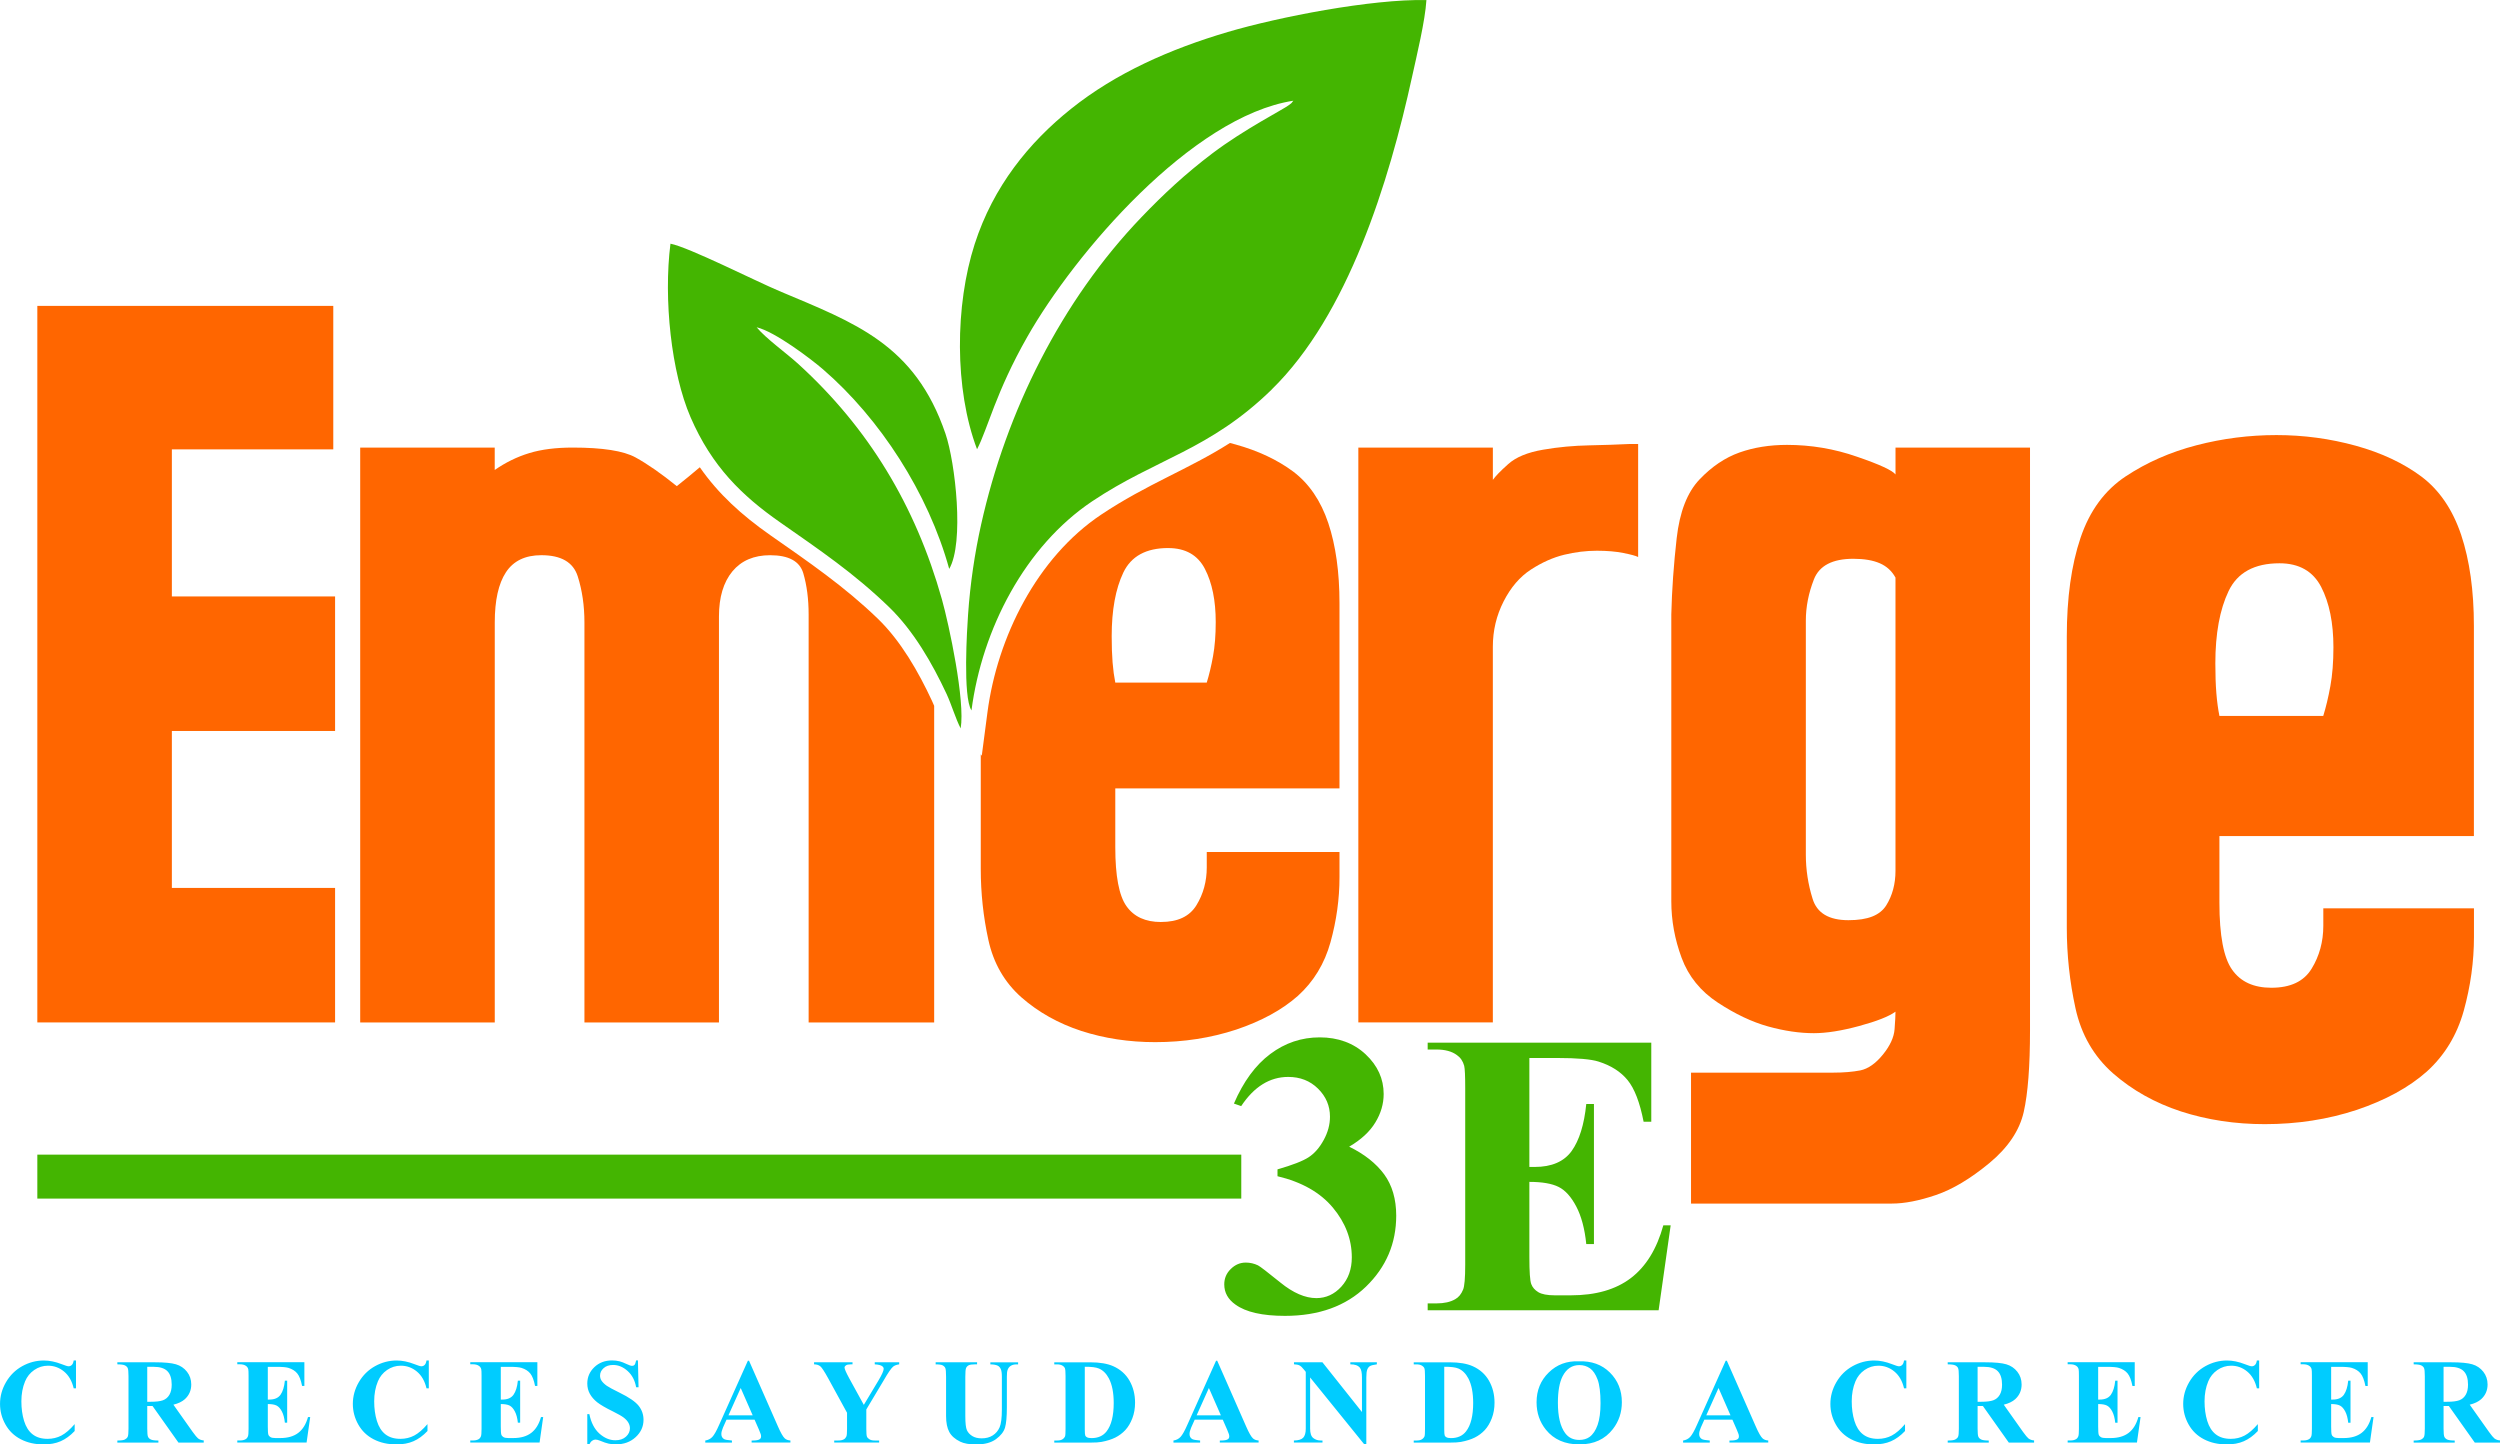 <svg xmlns="http://www.w3.org/2000/svg" id="Layer_1" data-name="Layer 1" viewBox="0 0 1056.09 610.17"><defs><style>      .cls-1, .cls-2 {        fill: #f60;      }      .cls-3, .cls-4 {        fill: #44b501;      }      .cls-3, .cls-2 {        fill-rule: evenodd;      }      .cls-5 {        fill: #0cf;      }    </style></defs><path class="cls-4" d="m646.06,446.92v46.04h2.24c7.19,0,12.39-2.25,15.63-6.74,3.21-4.49,5.29-11.11,6.17-19.86h3.24v59.17h-3.24c-.65-6.45-2.07-11.74-4.21-15.83-2.16-4.12-4.63-6.88-7.47-8.3-2.84-1.42-6.96-2.13-12.36-2.13v31.77c0,6.22.26,10,.8,11.4.51,1.39,1.51,2.53,2.96,3.41,1.45.88,3.78,1.34,6.99,1.34h6.76c10.54,0,19.01-2.44,25.38-7.3,6.37-4.86,10.94-12.28,13.7-22.28h3.1l-5.09,35.89h-97.56v-2.9h3.72c3.27,0,5.91-.6,7.9-1.76,1.45-.8,2.56-2.13,3.33-4.04.6-1.34.91-4.86.91-10.57v-74.51c0-5.14-.14-8.3-.43-9.49-.54-1.96-1.56-3.47-3.07-4.52-2.1-1.56-4.97-2.36-8.64-2.36h-3.72v-2.9h94.46v33.42h-3.24c-1.59-8.18-3.86-14.04-6.76-17.59-2.9-3.55-6.99-6.17-12.31-7.84-3.1-.99-8.9-1.51-17.42-1.51h-11.77Zm-106.4,49.96v-2.9c6.34-1.82,10.71-3.52,13.16-5.12,2.44-1.59,4.58-4.01,6.34-7.25,1.79-3.24,2.67-6.54,2.67-9.86,0-4.6-1.68-8.55-5.06-11.88-3.35-3.3-7.56-4.94-12.56-4.94-7.82,0-14.44,4.12-19.89,12.33l-3.07-1.08c4.01-9.29,9.12-16.28,15.37-20.94,6.25-4.69,13.21-7.02,20.89-7.02s14.29,2.39,19.38,7.16c5.09,4.77,7.62,10.37,7.62,16.77,0,4.15-1.17,8.18-3.52,12.02-2.33,3.87-6.02,7.28-11.05,10.23,6.45,3.15,11.37,7.05,14.78,11.68,3.38,4.63,5.09,10.46,5.09,17.45,0,11.74-4.26,21.74-12.76,29.98-8.53,8.24-19.95,12.36-34.24,12.36-9.55,0-16.51-1.59-20.89-4.75-3.15-2.22-4.75-5.06-4.75-8.55,0-2.53.91-4.72,2.76-6.51,1.82-1.79,3.92-2.7,6.31-2.7,1.85,0,3.55.4,5.17,1.17.88.43,4.04,2.87,9.46,7.25,5.4,4.4,10.49,6.59,15.2,6.59,4.09,0,7.62-1.62,10.57-4.86,2.93-3.24,4.41-7.36,4.41-12.36,0-7.59-2.67-14.61-7.99-21-5.34-6.39-13.13-10.83-23.39-13.27Z"></path><polygon class="cls-1" points="15.77 431.91 15.77 129.22 140.79 129.22 140.79 189.83 72.6 189.83 72.6 251.96 141.55 251.96 141.55 308.79 72.6 308.79 72.6 375.09 141.55 375.09 141.55 431.91 15.77 431.91"></polygon><path class="cls-2" d="m152.16,431.91v-242.84h56.83v9.47c4.55-3.16,9.41-5.56,14.59-7.13,5.17-1.58,11.3-2.34,18.37-2.34,12.63,0,21.47,1.39,26.52,4.16,5.06,2.78,10.86,6.82,17.43,12.13,3.24-2.55,6.49-5.21,9.73-7.97,7.83,11.25,17.62,20.19,29.87,28.76,15.92,11.12,31.3,21.64,45.33,35.21,9.75,9.43,17.16,22.45,22.86,34.67l.94,2.14v133.75h-53.03v-172.31c0-6.57-.76-12.38-2.27-17.5-1.52-5.05-6.19-7.57-14.02-7.57-6.82,0-12.12,2.27-15.91,6.82-3.79,4.61-5.68,10.92-5.68,19.06v171.49h-56.83v-168.97c0-7.07-.95-13.57-2.84-19.51-1.9-5.93-7.01-8.9-15.35-8.9-6.82,0-11.8,2.4-14.96,7.2-3.16,4.8-4.73,11.87-4.73,21.21v168.97h-56.83Z"></path><path class="cls-2" d="m490.46,389.48c7.07,0,12.06-2.34,14.96-7.08,2.91-4.73,4.36-10.09,4.36-15.97v-6.5h56.07v10.67c0,9.09-1.26,18.25-3.79,27.4-2.52,9.09-7.13,16.67-13.76,22.67-6.69,5.93-15.41,10.68-26.08,14.27-10.74,3.53-22.1,5.3-34.22,5.3-11.05,0-21.47-1.58-31.2-4.73-9.66-3.16-18.12-7.89-25.32-14.2-7.13-6.32-11.8-14.4-13.95-24.25-2.15-9.84-3.22-19.82-3.22-29.93v-48.5l.42.64,2.4-18.3c4.16-31.78,20.92-65.42,48-83.54,19.34-12.94,36.86-19.11,54.45-30.3l2.33.62c9.59,2.66,17.74,6.51,24.43,11.49,6.69,5.06,11.62,12.31,14.78,21.73,3.16,9.47,4.73,20.77,4.73,33.84v78.23h-94.71v24.82c0,12.19,1.57,20.52,4.73,24.94,3.16,4.48,8.02,6.69,14.59,6.69m3.03-157.98c-9.35,0-15.66,3.47-18.95,10.35-3.28,6.88-4.92,15.85-4.92,26.9,0,4.29.13,7.96.38,11.11.25,3.16.64,5.94,1.14,8.47h38.64c1.01-3.28,1.9-6.94,2.65-11.11.76-4.11,1.14-8.97,1.14-14.46,0-9.03-1.51-16.54-4.55-22.41-3.02-5.88-8.21-8.84-15.53-8.84Z"></path><path class="cls-1" d="m573.81,431.91v-242.83h56.83v13.64c1.01-1.45,3.16-3.73,6.44-6.63,3.28-2.97,8.21-4.99,14.77-6.12,6.57-1.14,13.01-1.7,19.32-1.83,6.31-.13,12-.32,17.05-.57h3.79v47.73c-1.01-.51-3.09-1.07-6.25-1.7-3.16-.63-6.88-.95-11.18-.95-4.55,0-9.16.57-13.83,1.7-4.67,1.14-9.34,3.22-14.02,6.25-4.67,3.03-8.52,7.51-11.55,13.45-3.03,5.94-4.55,12.31-4.55,19.13v158.73h-56.83Z"></path><path class="cls-1" d="m782.93,236.05c-8.84,0-14.4,2.9-16.67,8.71-2.27,5.81-3.41,11.62-3.41,17.43v98.88c0,6.31.95,12.5,2.84,18.56,1.83,6.06,6.88,9.09,15.15,9.09s13.32-2.08,15.97-6.25c2.59-4.17,3.91-9.03,3.91-14.59v-123.88c-1.52-2.78-3.73-4.8-6.63-6.06-2.9-1.26-6.63-1.89-11.18-1.89m17.81-46.98h56.83v246.18c0,15.15-.88,26.65-2.65,34.47-1.77,7.83-6.63,15.09-14.59,21.66-7.96,6.57-15.47,11.05-22.54,13.45-7.07,2.4-13.26,3.6-18.56,3.6h-84.86v-55.31h60.11c4.29,0,8.14-.32,11.43-.95,3.28-.69,6.44-2.9,9.53-6.69,3.03-3.73,4.67-7.32,4.92-10.73.25-3.35.38-5.81.38-7.39-2.78,2.02-7.89,4.04-15.34,6.06-7.45,2.02-13.83,3.03-19.13,3.03-6.06,0-12.5-.95-19.32-2.84-6.82-1.89-13.89-5.24-21.21-10.04-7.32-4.8-12.44-11.11-15.34-18.94-2.9-7.83-4.36-15.78-4.36-23.87v-121.23c.25-10.35,1.01-21.09,2.27-32.2,1.26-11.11,4.48-19.38,9.66-24.81,5.18-5.43,10.8-9.22,16.86-11.37,6.06-2.15,12.75-3.22,20.08-3.22,10.1,0,19.95,1.64,29.55,4.99,9.6,3.28,15.03,5.81,16.29,7.51v-11.37Z"></path><path class="cls-1" d="m959.52,417.26c8.03,0,13.69-2.65,16.98-8.03,3.3-5.37,4.95-11.47,4.95-18.13v-7.38h63.64v12.11c0,10.32-1.43,20.71-4.3,31.1-2.87,10.32-8.1,18.92-15.62,25.73-7.6,6.74-17.49,12.11-29.6,16.2-12.18,4.01-25.08,6.02-38.84,6.02-12.54,0-24.37-1.79-35.4-5.37-10.96-3.58-20.57-8.96-28.74-16.12-8.1-7.17-13.4-16.34-15.84-27.52-2.44-11.18-3.66-22.5-3.66-33.97v-122.98c0-16.34,1.93-30.24,5.8-41.71,3.87-11.47,10.25-20.14,19.13-26.01,8.89-5.88,18.85-10.25,29.88-13.11,11.04-2.87,22.29-4.3,33.75-4.3s22.65,1.5,33.54,4.51c10.89,3.01,20.14,7.38,27.73,13.04,7.6,5.73,13.19,13.97,16.77,24.65,3.58,10.75,5.37,23.58,5.37,38.41v88.79h-107.5v28.16c0,13.83,1.79,23.29,5.38,28.31,3.58,5.09,9.1,7.6,16.55,7.6m3.44-179.31c-10.61,0-17.77,3.94-21.5,11.75-3.73,7.81-5.59,17.99-5.59,30.53,0,4.87.14,9.03.43,12.61.29,3.58.72,6.74,1.29,9.6h43.86c1.15-3.73,2.15-7.88,3.01-12.61.86-4.66,1.29-10.18,1.29-16.41,0-10.25-1.72-18.78-5.16-25.44-3.44-6.66-9.32-10.03-17.63-10.03Z"></path><rect class="cls-4" x="15.77" y="487.76" width="508.59" height="18.57"></rect><path class="cls-3" d="m405.82,307.7c1.97-11.58-4.92-43.85-7.94-54.58-11.15-39.63-31.11-72.46-60.62-99.34-5.21-4.74-13.71-10.77-17.63-15.53,7.81,1.85,23.13,13.53,28.02,17.75,24.05,20.77,44.5,52.26,53.33,84.33,6.41-11.01,2.6-44.85-1.56-57.07-12.92-37.93-38.28-46.83-70.25-60.33-10.12-4.27-38.11-18.44-45.94-19.99-2.99,23.45.35,54.46,8.47,73.27,9.02,20.87,21.78,33.21,37.71,44.35,16.85,11.79,31.23,21.47,46.16,35.89,10.34,10.01,18.22,23.69,24.29,36.69,2.12,4.56,3.75,10.28,5.95,14.56m131.39-143.16c32.25-31.48,49.61-87.75,59.32-132.16,1.95-8.92,5.52-23.54,6.05-32.36-23.35-.47-62.51,7.18-83.89,13.49-24.28,7.17-47.31,17.31-66.31,32.53-17.68,14.15-32.76,32.66-40.64,57.1-8.29,25.73-8.64,61.18,1.01,86.64,4.52-8.65,7.85-23.98,21.23-47.5,20.08-35.32,69.41-93.04,112.37-99.73-1.21,1.49-.25.58-1.88,1.86-2.26,1.76-19.05,10.33-32.33,20.39-11.58,8.77-20.7,17.32-29.9,26.91-34,35.44-57.14,82.12-67.78,129.9-2.71,12.16-4.59,24.88-5.51,38.05-.4,5.64-2.26,34.77,1.44,40.44,4.49-34.36,22.67-69.36,50.97-88.32,27.2-18.19,49.49-21.51,75.86-47.22Z"></path><path class="cls-5" d="m1032.25,577.37v14.79h1.42c2.32,0,4.06-.21,5.21-.63,1.15-.43,2.06-1.19,2.71-2.29.66-1.1.99-2.54.99-4.31,0-2.58-.61-4.48-1.82-5.7-1.21-1.23-3.16-1.84-5.84-1.84h-2.68Zm0,16.58v9.57c0,1.83.11,2.98.34,3.45.22.48.62.85,1.19,1.13.57.28,1.63.43,3.18.43v.87h-17.34v-.87c1.57,0,2.64-.15,3.19-.44.56-.29.96-.67,1.18-1.13.23-.47.34-1.62.34-3.45v-22.15c0-1.83-.11-2.98-.34-3.45-.22-.48-.62-.85-1.19-1.13-.57-.28-1.63-.43-3.18-.43v-.87h15.76c4.1,0,7.09.28,9,.85,1.9.56,3.45,1.61,4.66,3.15,1.2,1.53,1.8,3.32,1.8,5.37,0,2.5-.9,4.57-2.7,6.21-1.15,1.04-2.76,1.82-4.84,2.33l8.13,11.49c1.07,1.48,1.84,2.4,2.29,2.76.68.51,1.48.79,2.39.84v.92h-10.68l-10.94-15.45h-2.23Zm-47.49-16.53v13.81h.67c2.16,0,3.72-.67,4.69-2.02.96-1.35,1.59-3.33,1.85-5.96h.97v17.75h-.97c-.2-1.94-.62-3.52-1.26-4.75-.65-1.24-1.39-2.06-2.24-2.49-.85-.43-2.09-.64-3.71-.64v9.53c0,1.87.08,3,.24,3.42.15.42.45.76.89,1.02.43.26,1.13.4,2.1.4h2.03c3.16,0,5.7-.73,7.61-2.19,1.91-1.46,3.28-3.68,4.11-6.69h.93l-1.53,10.77h-29.27v-.87h1.12c.98,0,1.77-.18,2.37-.53.44-.24.77-.64,1-1.21.18-.4.27-1.46.27-3.17v-22.36c0-1.54-.04-2.49-.13-2.85-.16-.59-.47-1.04-.92-1.36-.63-.47-1.49-.71-2.59-.71h-1.12v-.87h28.34v10.03h-.97c-.48-2.46-1.16-4.21-2.03-5.28-.87-1.07-2.1-1.85-3.69-2.35-.93-.3-2.67-.45-5.23-.45h-3.53Zm-30.41-2.71v11.77h-.97c-.73-3.09-2.09-5.46-4.08-7.1-2-1.65-4.26-2.46-6.78-2.46-2.11,0-4.04.61-5.81,1.82-1.76,1.22-3.04,2.81-3.86,4.78-1.05,2.52-1.57,5.33-1.57,8.42s.38,5.81,1.14,8.31c.77,2.49,1.96,4.38,3.59,5.65,1.63,1.28,3.74,1.92,6.34,1.92,2.13,0,4.08-.47,5.85-1.4,1.77-.94,3.63-2.54,5.59-4.83v2.92c-1.89,1.99-3.87,3.43-5.93,4.32-2.05.9-4.45,1.34-7.2,1.34-3.62,0-6.82-.72-9.62-2.17-2.81-1.45-4.97-3.54-6.49-6.25-1.53-2.72-2.29-5.61-2.29-8.68,0-3.23.84-6.3,2.53-9.2,1.69-2.9,3.97-5.15,6.84-6.75,2.87-1.59,5.91-2.4,9.14-2.4,2.38,0,4.89.52,7.53,1.55,1.53.61,2.51.9,2.92.9.54,0,1-.2,1.39-.59.39-.39.64-1.01.76-1.87h.97Zm-68.01,2.71v13.81h.67c2.16,0,3.72-.67,4.69-2.02.96-1.35,1.59-3.33,1.85-5.96h.97v17.75h-.97c-.2-1.94-.62-3.52-1.26-4.75-.65-1.24-1.39-2.06-2.24-2.49-.85-.43-2.09-.64-3.71-.64v9.53c0,1.87.08,3,.24,3.42.15.42.45.76.89,1.02.43.26,1.13.4,2.1.4h2.03c3.16,0,5.7-.73,7.61-2.19,1.91-1.46,3.28-3.68,4.11-6.69h.93l-1.53,10.77h-29.27v-.87h1.12c.98,0,1.77-.18,2.37-.53.44-.24.77-.64,1-1.21.18-.4.27-1.46.27-3.17v-22.36c0-1.54-.04-2.49-.13-2.85-.16-.59-.47-1.04-.92-1.36-.63-.47-1.49-.71-2.59-.71h-1.12v-.87h28.34v10.03h-.97c-.48-2.46-1.16-4.21-2.03-5.28-.87-1.07-2.1-1.85-3.69-2.35-.93-.3-2.67-.45-5.23-.45h-3.53Zm-50.93-.05v14.79h1.42c2.32,0,4.06-.21,5.21-.63,1.15-.43,2.06-1.19,2.71-2.29.66-1.1.99-2.54.99-4.31,0-2.58-.61-4.48-1.82-5.7-1.21-1.23-3.15-1.84-5.84-1.84h-2.68Zm0,16.58v9.57c0,1.83.11,2.98.34,3.45.22.48.62.85,1.19,1.13.57.28,1.63.43,3.18.43v.87h-17.34v-.87c1.57,0,2.64-.15,3.19-.44.56-.29.96-.67,1.18-1.13.23-.47.34-1.62.34-3.45v-22.15c0-1.83-.11-2.98-.34-3.45-.22-.48-.62-.85-1.19-1.13-.57-.28-1.63-.43-3.18-.43v-.87h15.76c4.1,0,7.09.28,9,.85,1.9.56,3.45,1.61,4.66,3.15,1.2,1.53,1.8,3.32,1.8,5.37,0,2.5-.9,4.57-2.7,6.21-1.15,1.04-2.76,1.82-4.84,2.33l8.13,11.49c1.07,1.48,1.84,2.4,2.29,2.76.68.51,1.48.79,2.39.84v.92h-10.68l-10.94-15.45h-2.23Zm-30.1-19.24v11.77h-.97c-.73-3.09-2.09-5.46-4.08-7.1-2-1.65-4.26-2.46-6.78-2.46-2.11,0-4.04.61-5.81,1.82-1.76,1.22-3.04,2.81-3.86,4.78-1.05,2.52-1.57,5.33-1.57,8.42s.38,5.81,1.14,8.31c.77,2.49,1.96,4.38,3.59,5.65,1.63,1.28,3.74,1.92,6.34,1.92,2.13,0,4.08-.47,5.85-1.4,1.77-.94,3.63-2.54,5.59-4.83v2.92c-1.89,1.99-3.87,3.43-5.93,4.32-2.05.9-4.45,1.34-7.2,1.34-3.62,0-6.82-.72-9.62-2.17-2.81-1.45-4.97-3.54-6.49-6.25-1.53-2.72-2.29-5.61-2.29-8.68,0-3.23.84-6.3,2.53-9.2,1.69-2.9,3.97-5.15,6.84-6.75,2.87-1.59,5.91-2.4,9.14-2.4,2.38,0,4.89.52,7.53,1.55,1.53.61,2.51.9,2.92.9.54,0,1-.2,1.39-.59.39-.39.64-1.01.76-1.87h.97Zm-74.28,23.18l-5.06-11.55-5.18,11.55h10.23Zm.8,1.84h-11.86l-1.48,3.31c-.47,1.11-.7,2.03-.7,2.75,0,.96.38,1.67,1.14,2.13.45.26,1.56.47,3.33.61v.87h-11.26v-.87c1.21-.19,2.22-.7,2.99-1.53.78-.84,1.76-2.56,2.9-5.17l12.11-27.02h.48l12.22,27.77c1.17,2.66,2.12,4.34,2.87,5.03.57.53,1.36.83,2.4.91v.87h-16.39v-.87h.67c1.31,0,2.24-.19,2.77-.56.37-.26.55-.66.55-1.16,0-.31-.04-.62-.14-.95-.03-.14-.28-.78-.75-1.9l-1.85-4.23Zm-64.64-23.07c-3.11,0-5.47,1.58-7.1,4.74-1.32,2.59-1.98,6.32-1.98,11.18,0,5.77,1.02,10.05,3.06,12.81,1.42,1.93,3.41,2.89,5.97,2.89,1.72,0,3.16-.42,4.31-1.24,1.47-1.07,2.62-2.77,3.44-5.11.82-2.34,1.23-5.39,1.23-9.14,0-4.48-.42-7.83-1.25-10.05-.84-2.23-1.9-3.79-3.2-4.71-1.3-.91-2.79-1.37-4.48-1.37Zm-.3-1.59c5.4-.2,9.79,1.37,13.17,4.72,3.38,3.35,5.07,7.53,5.07,12.56,0,4.29-1.26,8.07-3.78,11.33-3.33,4.32-8.04,6.49-14.13,6.49s-10.82-2.06-14.16-6.19c-2.64-3.27-3.96-7.13-3.96-11.61,0-5.03,1.71-9.22,5.14-12.57,3.43-3.36,7.64-4.93,12.65-4.73Zm-56.79,2.3v26.46c0,1.4.07,2.26.2,2.58.13.32.36.55.67.72.45.25,1.1.38,1.95.38,2.79,0,4.92-.95,6.39-2.85,2-2.57,3.01-6.56,3.01-11.96,0-4.36-.68-7.83-2.05-10.43-1.08-2.04-2.48-3.42-4.19-4.15-1.2-.52-3.2-.77-5.99-.75Zm-12.89,32.03v-.87h1.12c.98,0,1.74-.15,2.26-.47.52-.31.91-.73,1.16-1.27.15-.35.22-1.41.22-3.17v-22.36c0-1.75-.09-2.84-.27-3.27-.19-.43-.55-.82-1.11-1.14-.55-.33-1.3-.49-2.26-.49h-1.12v-.87h15.16c4.05,0,7.31.55,9.77,1.65,3.01,1.35,5.3,3.39,6.86,6.12,1.56,2.74,2.34,5.83,2.34,9.29,0,2.38-.38,4.58-1.15,6.59-.77,2-1.76,3.67-2.97,4.98-1.22,1.3-2.63,2.35-4.21,3.15-1.59.79-3.54,1.41-5.83,1.84-1.01.2-2.62.3-4.8.3h-15.16Zm-38.57-33.92l16.7,21.01v-14.56c0-2.06-.29-3.44-.88-4.16-.8-.98-2.15-1.45-4.03-1.42v-.87h11.2v.87c-1.43.19-2.4.43-2.89.72-.49.3-.87.78-1.15,1.44-.27.67-.41,1.81-.41,3.42v28.24h-.84l-22.9-28.28v21.62c0,1.96.44,3.29,1.34,3.98.9.69,1.93,1.03,3.08,1.03h.8v.87h-12.07v-.87c1.88-.02,3.17-.4,3.91-1.16.73-.76,1.1-2.04,1.1-3.85v-23.99l-.71-.88c-.72-.92-1.35-1.53-1.9-1.82-.55-.29-1.34-.45-2.37-.49v-.87h12.01Zm-42.9,22.41l-5.06-11.55-5.18,11.55h10.23Zm.8,1.84h-11.86l-1.48,3.31c-.47,1.11-.7,2.03-.7,2.75,0,.96.38,1.67,1.14,2.13.45.26,1.56.47,3.33.61v.87h-11.26v-.87c1.21-.19,2.22-.7,2.99-1.53.78-.84,1.76-2.56,2.9-5.17l12.11-27.02h.48l12.22,27.77c1.17,2.66,2.12,4.34,2.87,5.03.57.53,1.36.83,2.4.91v.87h-16.39v-.87h.67c1.31,0,2.24-.19,2.77-.56.37-.26.55-.66.55-1.16,0-.31-.04-.62-.14-.95-.03-.14-.28-.78-.75-1.9l-1.85-4.23Zm-58.29-22.36v26.46c0,1.4.07,2.26.2,2.58.13.32.36.55.67.72.45.25,1.1.38,1.95.38,2.79,0,4.92-.95,6.39-2.85,2-2.57,3.01-6.56,3.01-11.96,0-4.36-.68-7.83-2.05-10.43-1.08-2.04-2.48-3.42-4.19-4.15-1.2-.52-3.2-.77-5.99-.75Zm-12.89,32.03v-.87h1.12c.98,0,1.74-.15,2.26-.47.52-.31.91-.73,1.16-1.27.15-.35.22-1.41.22-3.17v-22.36c0-1.75-.09-2.84-.27-3.27-.19-.43-.55-.82-1.11-1.14-.55-.33-1.3-.49-2.26-.49h-1.12v-.87h15.16c4.05,0,7.31.55,9.77,1.65,3.01,1.35,5.3,3.39,6.86,6.12,1.56,2.74,2.34,5.83,2.34,9.29,0,2.38-.38,4.58-1.15,6.59-.77,2-1.76,3.67-2.97,4.98-1.22,1.3-2.63,2.35-4.21,3.15-1.59.79-3.54,1.41-5.83,1.84-1.01.2-2.62.3-4.8.3h-15.16Zm-50.11-33.92h17.5v.87h-.88c-1.32,0-2.23.14-2.72.42-.49.27-.84.66-1.05,1.14-.21.49-.32,1.71-.32,3.66v16.59c0,3.04.23,5.04.68,6.02.46.99,1.21,1.8,2.26,2.46,1.05.65,2.38.97,3.97.97,1.83,0,3.39-.41,4.68-1.24,1.29-.83,2.25-1.96,2.89-3.41.64-1.45.96-3.97.96-7.57v-13.82c0-1.53-.16-2.63-.48-3.27-.32-.66-.72-1.11-1.2-1.36-.75-.38-1.81-.58-3.18-.58v-.87h11.72v.87h-.7c-.95,0-1.73.2-2.36.58-.63.38-1.09.96-1.37,1.74-.21.54-.32,1.5-.32,2.9v12.88c0,3.98-.26,6.86-.78,8.62-.53,1.77-1.8,3.39-3.83,4.88-2.04,1.48-4.8,2.23-8.31,2.23-2.93,0-5.19-.39-6.79-1.18-2.18-1.07-3.73-2.43-4.62-4.1-.9-1.66-1.35-3.91-1.35-6.72v-16.6c0-1.97-.11-3.19-.32-3.67-.22-.48-.59-.86-1.13-1.15-.54-.28-1.52-.42-2.95-.4v-.87Zm-15.4,0v.87c-1.12.15-1.97.48-2.58.98-.83.7-2.14,2.62-3.94,5.75l-7.37,12.33v8.21c0,1.77.09,2.86.27,3.28.18.43.55.81,1.08,1.13.55.33,1.26.49,2.17.49h1.9v.87h-18.98v-.87h1.77c.99,0,1.78-.18,2.36-.53.43-.24.77-.64,1.02-1.21.18-.4.27-1.46.27-3.17v-6.81l-7.98-14.58c-1.59-2.88-2.7-4.57-3.35-5.08-.65-.51-1.52-.78-2.6-.79v-.87h16.24v.87h-.72c-.98,0-1.67.14-2.06.43-.39.28-.59.59-.59.91,0,.61.67,2.14,2,4.59l6.15,11.19,6.11-10.18c1.51-2.53,2.27-4.21,2.27-5.04,0-.46-.21-.84-.65-1.14-.56-.42-1.6-.67-3.12-.76v-.87h10.32Zm-61.89,22.41l-5.06-11.55-5.18,11.55h10.23Zm.8,1.84h-11.86l-1.48,3.31c-.47,1.11-.7,2.03-.7,2.75,0,.96.38,1.67,1.14,2.13.45.26,1.56.47,3.33.61v.87h-11.26v-.87c1.21-.19,2.22-.7,2.99-1.53.78-.84,1.76-2.56,2.9-5.17l12.11-27.02h.48l12.22,27.77c1.17,2.66,2.12,4.34,2.87,5.03.57.53,1.36.83,2.4.91v.87h-16.39v-.87h.67c1.31,0,2.24-.19,2.77-.56.37-.26.55-.66.55-1.16,0-.31-.04-.62-.14-.95-.03-.14-.28-.78-.75-1.9l-1.85-4.23Zm-49.28-25.02l.26,11.31h-1.02c-.49-2.83-1.67-5.11-3.56-6.83-1.9-1.72-3.95-2.58-6.15-2.58-1.71,0-3.05.45-4.04,1.36-1,.9-1.49,1.95-1.49,3.13,0,.75.18,1.42.53,2,.48.78,1.25,1.55,2.33,2.32.78.55,2.59,1.53,5.42,2.92,3.97,1.94,6.65,3.79,8.03,5.52,1.37,1.73,2.05,3.71,2.05,5.94,0,2.83-1.11,5.26-3.32,7.3-2.21,2.04-5.01,3.06-8.42,3.06-1.07,0-2.08-.11-3.03-.32-.95-.21-2.15-.62-3.58-1.23-.8-.33-1.46-.49-1.98-.49-.44,0-.89.17-1.37.5-.49.34-.88.85-1.18,1.54h-.87v-12.79h.87c.73,3.59,2.15,6.34,4.24,8.22,2.1,1.88,4.35,2.83,6.77,2.83,1.87,0,3.36-.51,4.47-1.53,1.11-1.01,1.66-2.19,1.66-3.55,0-.79-.21-1.57-.64-2.32-.43-.75-1.07-1.46-1.94-2.14-.87-.67-2.4-1.55-4.6-2.64-3.09-1.51-5.3-2.81-6.65-3.87-1.34-1.07-2.37-2.26-3.1-3.57-.72-1.32-1.08-2.77-1.08-4.35,0-2.7.99-5.01,2.98-6.91,1.98-1.9,4.48-2.85,7.5-2.85,1.1,0,2.17.13,3.2.39.78.2,1.74.57,2.87,1.11,1.13.54,1.91.8,2.36.8s.78-.13,1.02-.39c.25-.26.49-.9.7-1.91h.77Zm-57.93,2.71v13.81h.67c2.16,0,3.72-.67,4.69-2.02.96-1.35,1.59-3.33,1.85-5.96h.97v17.75h-.97c-.2-1.94-.62-3.52-1.26-4.75-.65-1.24-1.39-2.06-2.24-2.49-.85-.43-2.09-.64-3.71-.64v9.53c0,1.87.08,3,.24,3.42.15.42.45.76.89,1.02.43.26,1.13.4,2.1.4h2.03c3.16,0,5.7-.73,7.61-2.19,1.91-1.46,3.28-3.68,4.11-6.69h.93l-1.53,10.77h-29.27v-.87h1.12c.98,0,1.77-.18,2.37-.53.44-.24.77-.64,1-1.21.18-.4.27-1.46.27-3.17v-22.36c0-1.54-.04-2.49-.13-2.85-.16-.59-.47-1.04-.92-1.36-.63-.47-1.49-.71-2.59-.71h-1.12v-.87h28.34v10.03h-.97c-.48-2.46-1.16-4.21-2.03-5.28-.87-1.07-2.1-1.85-3.69-2.35-.93-.3-2.67-.45-5.23-.45h-3.53Zm-30.41-2.71v11.77h-.97c-.73-3.09-2.09-5.46-4.08-7.1-2-1.65-4.26-2.46-6.78-2.46-2.11,0-4.04.61-5.81,1.82-1.76,1.22-3.04,2.81-3.86,4.78-1.05,2.52-1.57,5.33-1.57,8.42s.38,5.81,1.14,8.31c.77,2.49,1.96,4.38,3.59,5.65,1.63,1.28,3.74,1.92,6.34,1.92,2.13,0,4.08-.47,5.85-1.4,1.77-.94,3.63-2.54,5.59-4.83v2.92c-1.89,1.99-3.87,3.43-5.93,4.32-2.05.9-4.45,1.34-7.2,1.34-3.62,0-6.82-.72-9.62-2.17-2.81-1.45-4.97-3.54-6.49-6.25-1.53-2.72-2.29-5.61-2.29-8.68,0-3.23.84-6.3,2.53-9.2,1.69-2.9,3.97-5.15,6.84-6.75,2.87-1.59,5.91-2.4,9.14-2.4,2.38,0,4.89.52,7.53,1.55,1.53.61,2.51.9,2.92.9.54,0,1-.2,1.39-.59.39-.39.64-1.01.76-1.87h.97Zm-68.01,2.71v13.81h.67c2.16,0,3.72-.67,4.69-2.02.96-1.35,1.59-3.33,1.85-5.96h.97v17.75h-.97c-.2-1.94-.62-3.52-1.26-4.75-.65-1.24-1.39-2.06-2.24-2.49-.85-.43-2.09-.64-3.71-.64v9.53c0,1.87.08,3,.24,3.42.15.42.45.76.89,1.02.43.26,1.13.4,2.1.4h2.03c3.16,0,5.7-.73,7.61-2.19,1.91-1.46,3.28-3.68,4.11-6.69h.93l-1.53,10.77h-29.27v-.87h1.12c.98,0,1.77-.18,2.37-.53.44-.24.77-.64,1-1.21.18-.4.27-1.46.27-3.17v-22.36c0-1.54-.04-2.49-.13-2.85-.16-.59-.47-1.04-.92-1.36-.63-.47-1.49-.71-2.59-.71h-1.12v-.87h28.34v10.03h-.97c-.48-2.46-1.16-4.21-2.03-5.28-.87-1.07-2.1-1.85-3.69-2.35-.93-.3-2.67-.45-5.23-.45h-3.53Zm-50.93-.05v14.79h1.42c2.32,0,4.06-.21,5.21-.63,1.15-.43,2.06-1.19,2.71-2.29.66-1.1.99-2.54.99-4.31,0-2.58-.61-4.48-1.82-5.7-1.21-1.23-3.15-1.84-5.84-1.84h-2.68Zm0,16.58v9.57c0,1.83.11,2.98.34,3.45.22.48.62.85,1.19,1.13.57.28,1.63.43,3.18.43v.87h-17.34v-.87c1.57,0,2.64-.15,3.19-.44.56-.29.95-.67,1.18-1.13.23-.47.34-1.62.34-3.45v-22.15c0-1.83-.11-2.98-.34-3.45-.22-.48-.62-.85-1.19-1.13-.57-.28-1.63-.43-3.18-.43v-.87h15.76c4.1,0,7.09.28,9,.85,1.9.56,3.45,1.61,4.66,3.15,1.2,1.53,1.8,3.32,1.8,5.37,0,2.5-.9,4.57-2.7,6.21-1.15,1.04-2.76,1.82-4.84,2.33l8.13,11.49c1.07,1.48,1.84,2.4,2.29,2.76.68.51,1.48.79,2.39.84v.92h-10.68l-10.94-15.45h-2.23Zm-30.1-19.24v11.77h-.97c-.73-3.09-2.09-5.46-4.08-7.1-2-1.65-4.26-2.46-6.78-2.46-2.11,0-4.04.61-5.81,1.82-1.76,1.22-3.04,2.81-3.86,4.78-1.05,2.52-1.57,5.33-1.57,8.42s.38,5.81,1.14,8.31c.77,2.49,1.96,4.38,3.59,5.65,1.63,1.28,3.74,1.92,6.34,1.92,2.13,0,4.08-.47,5.85-1.4,1.77-.94,3.63-2.54,5.59-4.83v2.92c-1.89,1.99-3.87,3.43-5.93,4.32-2.05.9-4.45,1.34-7.2,1.34-3.62,0-6.82-.72-9.62-2.17-2.81-1.45-4.97-3.54-6.49-6.25-1.53-2.72-2.29-5.61-2.29-8.68,0-3.23.84-6.3,2.53-9.2,1.69-2.9,3.97-5.15,6.84-6.75,2.87-1.59,5.91-2.4,9.14-2.4,2.38,0,4.89.52,7.53,1.55,1.53.61,2.51.9,2.92.9.54,0,1-.2,1.39-.59.39-.39.64-1.01.76-1.87h.97Z"></path></svg>